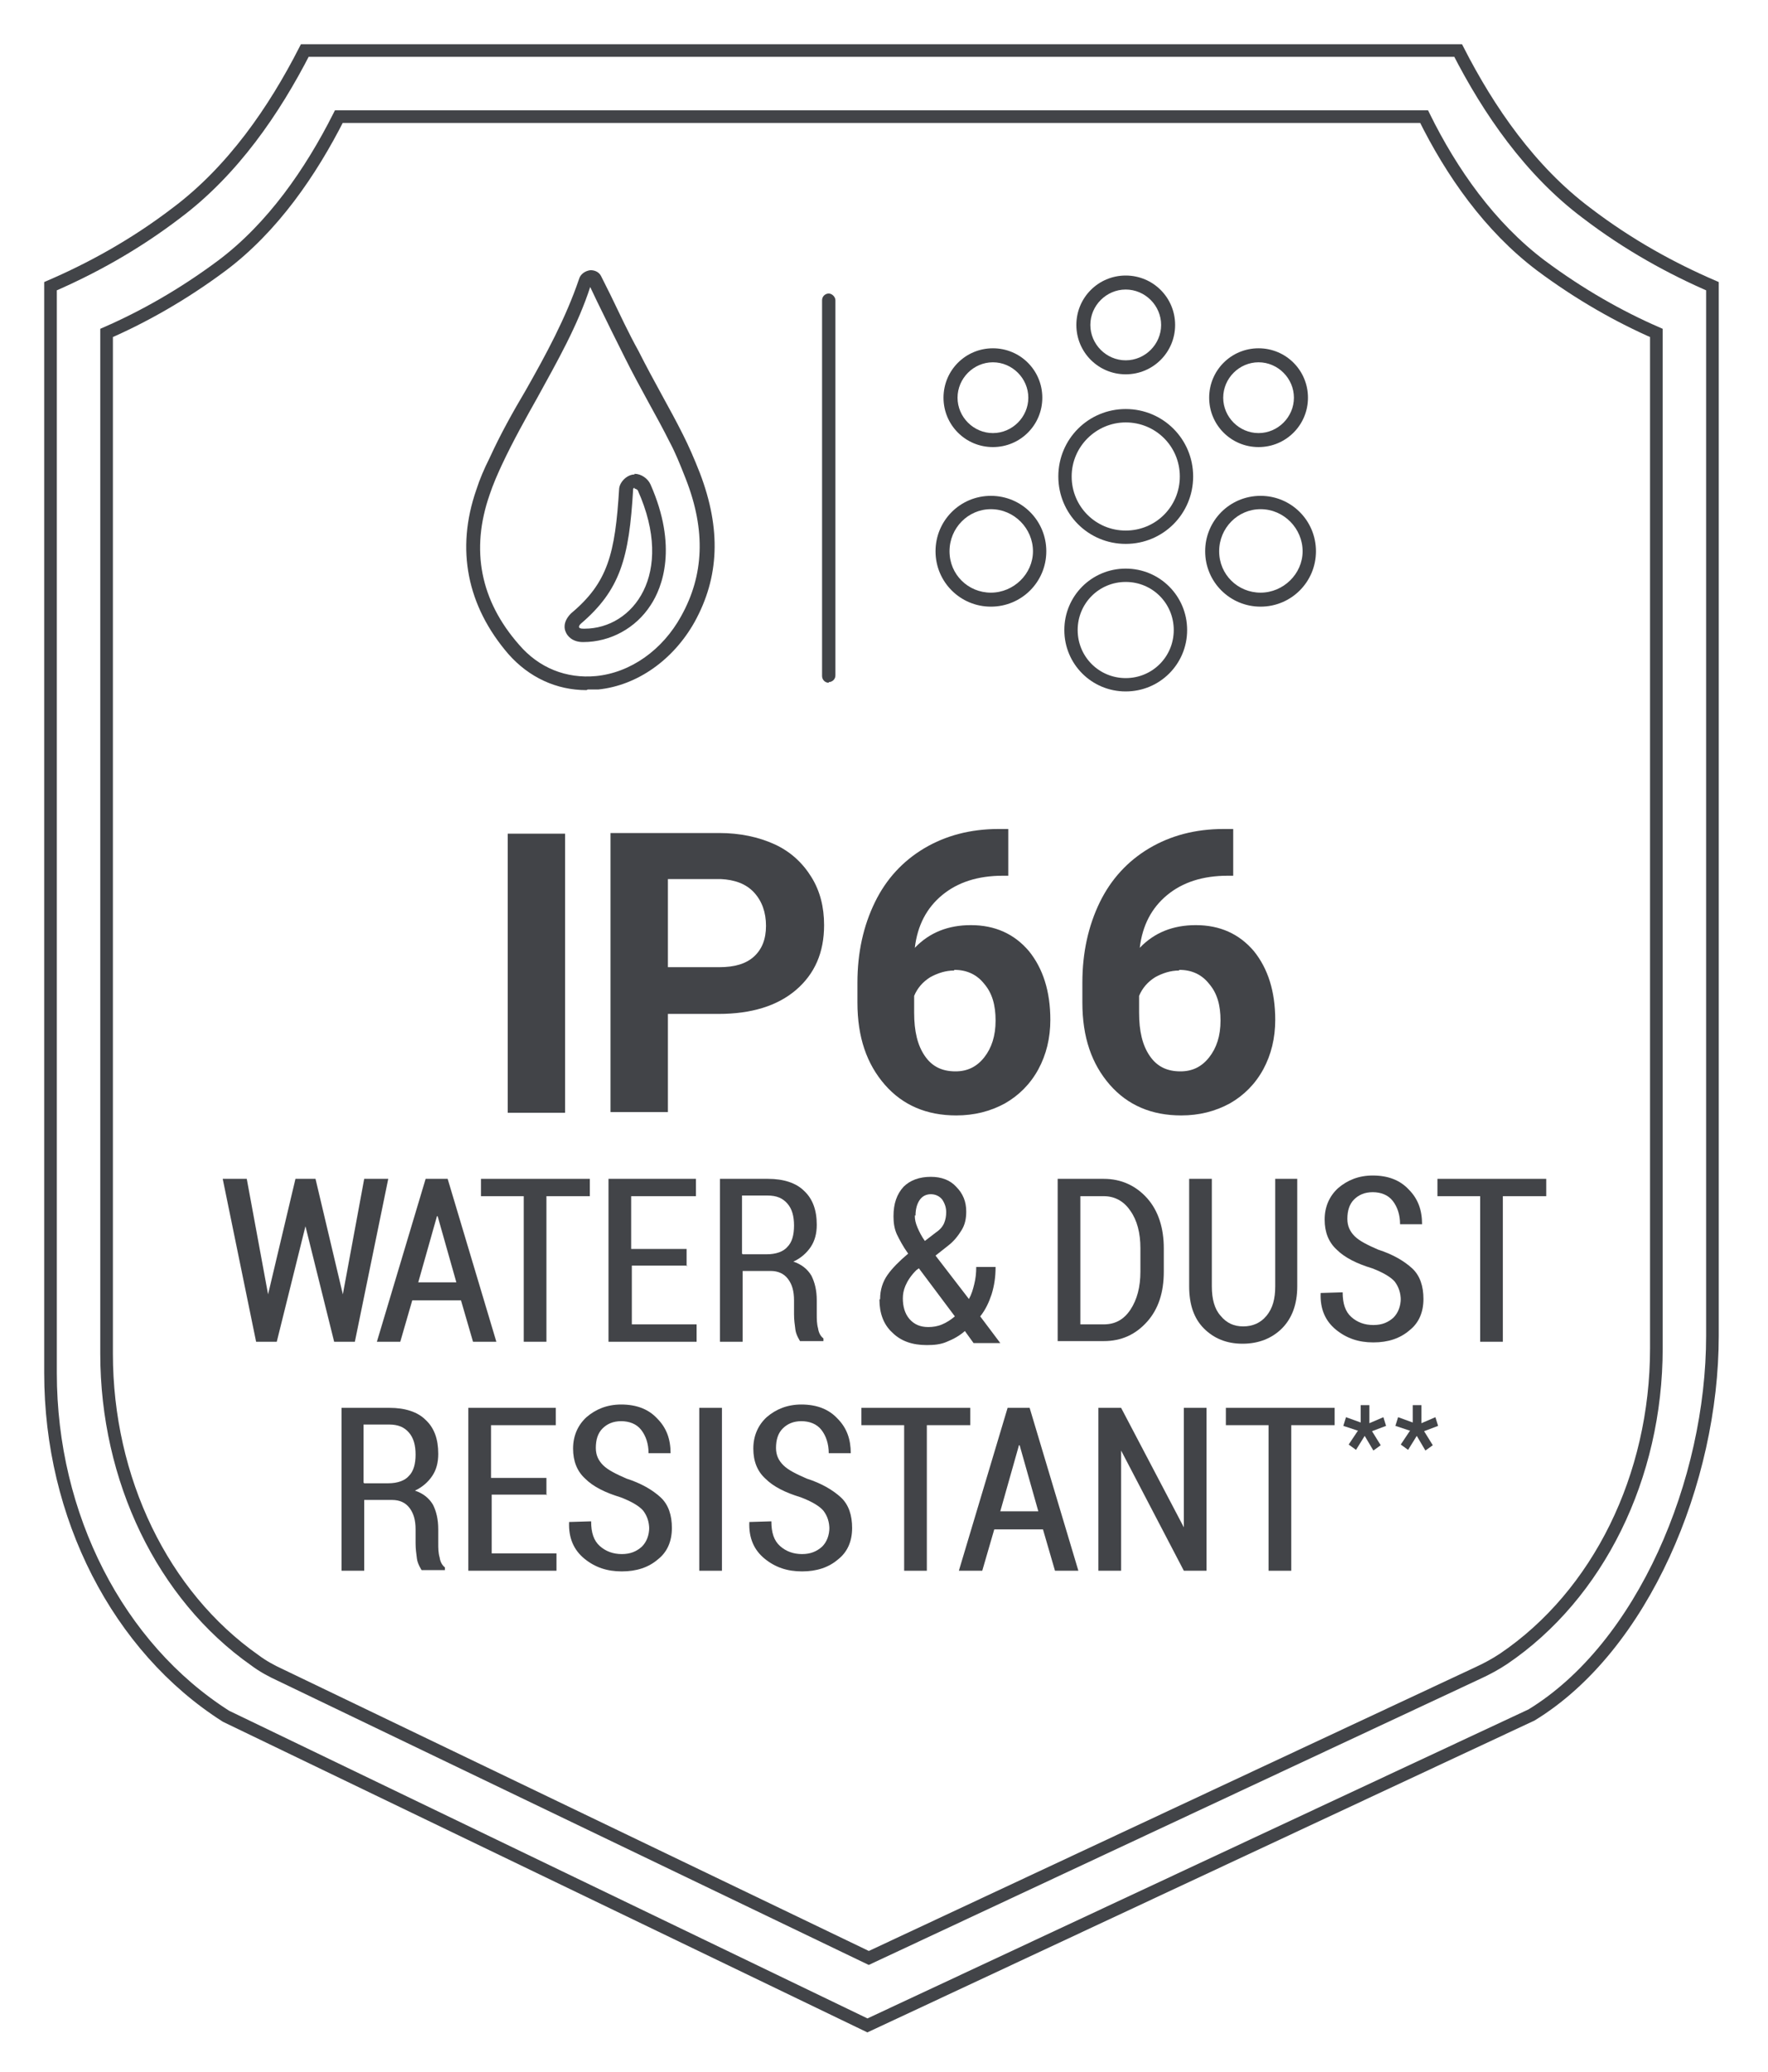 <svg width="35" height="41" viewBox="0 0 35 41" fill="none" xmlns="http://www.w3.org/2000/svg">
<path d="M33.9 5.664V26.435C33.9 29.315 32.526 32.592 30.319 33.94L17.172 40.084L4.475 33.966C2.334 32.605 1 30.002 1 27.175V5.664C1.793 5.321 2.652 4.858 3.497 4.211C4.607 3.378 5.426 2.189 6.034 1H28.866C29.474 2.189 30.293 3.378 31.403 4.211C32.248 4.858 33.107 5.321 33.9 5.664Z" stroke="#424448" stroke-width="0.25" stroke-miterlimit="10"/>
<path d="M30.504 5.255C29.487 4.488 28.733 3.405 28.192 2.308H6.708C6.153 3.405 5.4 4.501 4.395 5.255C3.616 5.836 2.836 6.272 2.11 6.589V26.791C2.11 29.276 3.22 31.575 5.043 32.856C5.201 32.975 5.373 33.068 5.545 33.147L17.199 38.749L29.262 33.107C29.434 33.028 29.606 32.935 29.764 32.83C31.64 31.561 32.79 29.223 32.79 26.686V6.589C32.063 6.272 31.284 5.836 30.504 5.255Z" stroke="#424448" stroke-width="0.25" stroke-miterlimit="10"/>
<path d="M11.187 22.022H10.051V16.499H11.187V22.022Z" fill="#424448"/>
<path d="M13.222 20.066V22.009H12.086V16.486H14.239C14.649 16.486 15.019 16.565 15.336 16.71C15.653 16.856 15.891 17.08 16.063 17.358C16.235 17.635 16.314 17.952 16.314 18.309C16.314 18.851 16.129 19.273 15.759 19.591C15.389 19.908 14.874 20.066 14.226 20.066H13.222ZM13.222 19.141H14.239C14.543 19.141 14.768 19.075 14.927 18.93C15.085 18.785 15.164 18.586 15.164 18.322C15.164 18.058 15.085 17.833 14.927 17.662C14.768 17.49 14.543 17.41 14.266 17.397H13.222V19.128V19.141Z" fill="#424448"/>
<path d="M19.96 16.433V17.331H19.855C19.352 17.331 18.956 17.463 18.652 17.714C18.348 17.965 18.163 18.309 18.11 18.758C18.401 18.454 18.771 18.309 19.22 18.309C19.696 18.309 20.079 18.481 20.37 18.824C20.647 19.168 20.793 19.617 20.793 20.185C20.793 20.542 20.713 20.872 20.555 21.163C20.396 21.454 20.172 21.678 19.894 21.837C19.604 21.995 19.286 22.075 18.93 22.075C18.348 22.075 17.873 21.876 17.516 21.467C17.159 21.057 16.974 20.529 16.974 19.842V19.445C16.974 18.851 17.093 18.322 17.318 17.86C17.542 17.397 17.873 17.041 18.295 16.789C18.718 16.538 19.207 16.406 19.775 16.406H19.96V16.433ZM18.89 19.207C18.718 19.207 18.56 19.26 18.414 19.34C18.269 19.432 18.163 19.551 18.097 19.709V20.04C18.097 20.41 18.163 20.687 18.309 20.899C18.454 21.11 18.652 21.203 18.916 21.203C19.154 21.203 19.339 21.11 19.485 20.925C19.63 20.74 19.709 20.502 19.709 20.198C19.709 19.894 19.643 19.657 19.485 19.472C19.339 19.287 19.141 19.194 18.89 19.194V19.207Z" fill="#424448"/>
<path d="M24.413 16.433V17.331H24.307C23.805 17.331 23.409 17.463 23.105 17.714C22.801 17.965 22.616 18.309 22.563 18.758C22.854 18.454 23.224 18.309 23.673 18.309C24.149 18.309 24.532 18.481 24.823 18.824C25.1 19.168 25.245 19.617 25.245 20.185C25.245 20.542 25.166 20.872 25.008 21.163C24.849 21.454 24.625 21.678 24.347 21.837C24.056 21.995 23.739 22.075 23.383 22.075C22.801 22.075 22.326 21.876 21.969 21.467C21.612 21.057 21.427 20.529 21.427 19.842V19.445C21.427 18.851 21.546 18.322 21.77 17.86C21.995 17.397 22.326 17.041 22.748 16.789C23.171 16.538 23.66 16.406 24.228 16.406H24.413V16.433ZM23.343 19.207C23.171 19.207 23.012 19.26 22.867 19.34C22.722 19.432 22.616 19.551 22.55 19.709V20.04C22.55 20.41 22.616 20.687 22.762 20.899C22.907 21.11 23.105 21.203 23.369 21.203C23.607 21.203 23.792 21.11 23.937 20.925C24.083 20.74 24.162 20.502 24.162 20.198C24.162 19.894 24.096 19.657 23.937 19.472C23.792 19.287 23.594 19.194 23.343 19.194V19.207Z" fill="#424448"/>
<path d="M6.787 25.616L7.21 23.33H7.686L7.025 26.554H6.615L6.047 24.268L5.479 26.554H5.07L4.409 23.33H4.885L5.307 25.616L5.849 23.33H6.246L6.787 25.616Z" fill="#424448"/>
<path d="M9.126 25.735H8.161L7.924 26.554H7.461L8.426 23.33H8.862L9.826 26.554H9.364L9.126 25.735ZM8.267 25.378H9.034L8.664 24.07H8.65L8.28 25.378H8.267Z" fill="#424448"/>
<path d="M11.676 23.673H10.817V26.554H10.368V23.673H9.522V23.33H11.676V23.673Z" fill="#424448"/>
<path d="M13.605 25.047H12.508V26.21H13.79V26.554H12.046V23.33H13.777V23.673H12.495V24.717H13.592V25.061L13.605 25.047Z" fill="#424448"/>
<path d="M14.702 25.166V26.554H14.253V23.33H15.204C15.508 23.33 15.759 23.409 15.918 23.568C16.089 23.726 16.169 23.951 16.169 24.241C16.169 24.413 16.129 24.559 16.05 24.677C15.97 24.797 15.851 24.902 15.706 24.968C15.865 25.021 15.984 25.114 16.063 25.246C16.129 25.378 16.169 25.536 16.169 25.735V26.012C16.169 26.105 16.169 26.197 16.195 26.29C16.208 26.382 16.248 26.448 16.301 26.488V26.541H15.838C15.838 26.541 15.759 26.422 15.746 26.316C15.732 26.21 15.719 26.118 15.719 26.012V25.735C15.719 25.55 15.68 25.418 15.6 25.312C15.521 25.206 15.402 25.153 15.257 25.153H14.702V25.166ZM14.702 24.823H15.178C15.363 24.823 15.508 24.77 15.587 24.677C15.68 24.585 15.719 24.44 15.719 24.255C15.719 24.07 15.68 23.924 15.587 23.819C15.495 23.713 15.376 23.66 15.191 23.66H14.689V24.81L14.702 24.823Z" fill="#424448"/>
<path d="M17.423 25.708C17.423 25.523 17.476 25.365 17.569 25.232C17.661 25.1 17.806 24.955 17.978 24.81C17.873 24.664 17.806 24.532 17.754 24.427C17.701 24.308 17.688 24.189 17.688 24.07C17.688 23.819 17.754 23.634 17.886 23.488C18.018 23.356 18.203 23.29 18.427 23.29C18.639 23.29 18.811 23.356 18.93 23.488C19.062 23.62 19.128 23.779 19.128 23.977C19.128 24.123 19.101 24.241 19.035 24.347C18.969 24.453 18.89 24.559 18.771 24.651L18.52 24.849L19.181 25.708C19.233 25.616 19.26 25.523 19.286 25.417C19.313 25.312 19.326 25.193 19.326 25.074H19.709C19.709 25.272 19.683 25.444 19.63 25.616C19.577 25.774 19.511 25.919 19.405 26.052L19.802 26.58H19.273L19.101 26.342C18.996 26.435 18.877 26.501 18.745 26.554C18.626 26.607 18.494 26.62 18.348 26.62C18.058 26.62 17.833 26.541 17.661 26.369C17.489 26.21 17.41 25.986 17.41 25.721L17.423 25.708ZM18.375 26.263C18.467 26.263 18.56 26.25 18.652 26.21C18.745 26.171 18.824 26.118 18.903 26.052L18.19 25.1L18.137 25.14C18.031 25.246 17.965 25.351 17.925 25.444C17.886 25.536 17.873 25.616 17.873 25.695C17.873 25.854 17.912 25.999 18.005 26.105C18.097 26.21 18.216 26.263 18.375 26.263ZM18.11 24.056C18.11 24.136 18.124 24.202 18.163 24.294C18.203 24.387 18.243 24.466 18.309 24.559L18.533 24.387C18.613 24.334 18.665 24.268 18.692 24.202C18.718 24.136 18.731 24.07 18.731 23.99C18.731 23.898 18.705 23.819 18.652 23.739C18.599 23.673 18.52 23.634 18.427 23.634C18.335 23.634 18.256 23.673 18.203 23.753C18.15 23.832 18.124 23.938 18.124 24.056H18.11Z" fill="#424448"/>
<path d="M20.938 26.554V23.33H21.85C22.193 23.33 22.484 23.462 22.709 23.713C22.933 23.964 23.039 24.308 23.039 24.704V25.166C23.039 25.576 22.933 25.906 22.709 26.157C22.484 26.408 22.206 26.541 21.85 26.541H20.938V26.554ZM21.387 23.673V26.21H21.85C22.074 26.21 22.246 26.118 22.378 25.92C22.51 25.721 22.576 25.47 22.576 25.166V24.704C22.576 24.4 22.51 24.149 22.378 23.964C22.246 23.766 22.061 23.673 21.85 23.673H21.387Z" fill="#424448"/>
<path d="M25.681 23.33V25.457C25.681 25.814 25.576 26.091 25.378 26.29C25.179 26.488 24.915 26.593 24.598 26.593C24.281 26.593 24.03 26.488 23.832 26.29C23.634 26.091 23.541 25.814 23.541 25.457V23.33H23.99V25.457C23.99 25.708 24.043 25.906 24.162 26.038C24.281 26.184 24.426 26.25 24.611 26.25C24.796 26.25 24.955 26.184 25.074 26.038C25.193 25.893 25.245 25.708 25.245 25.457V23.33H25.695H25.681Z" fill="#424448"/>
<path d="M27.73 25.735C27.73 25.589 27.69 25.47 27.611 25.364C27.532 25.272 27.373 25.18 27.162 25.1C26.858 25.008 26.62 24.889 26.461 24.73C26.303 24.585 26.223 24.387 26.223 24.136C26.223 23.885 26.316 23.673 26.488 23.515C26.673 23.356 26.897 23.264 27.175 23.264C27.479 23.264 27.716 23.356 27.888 23.541C28.073 23.726 28.152 23.951 28.152 24.228H27.716C27.716 24.043 27.664 23.885 27.571 23.766C27.479 23.647 27.333 23.594 27.175 23.594C27.016 23.594 26.897 23.647 26.805 23.739C26.712 23.832 26.673 23.964 26.673 24.122C26.673 24.268 26.726 24.374 26.818 24.466C26.91 24.558 27.069 24.638 27.28 24.73C27.571 24.823 27.796 24.955 27.954 25.1C28.113 25.246 28.179 25.457 28.179 25.708C28.179 25.972 28.087 26.184 27.901 26.329C27.716 26.488 27.479 26.567 27.188 26.567C26.897 26.567 26.66 26.488 26.448 26.316C26.237 26.144 26.131 25.906 26.144 25.589L26.58 25.576C26.58 25.8 26.633 25.959 26.752 26.065C26.871 26.171 27.016 26.223 27.188 26.223C27.36 26.223 27.479 26.171 27.584 26.078C27.677 25.985 27.73 25.853 27.73 25.695V25.735Z" fill="#424448"/>
<path d="M30.61 23.673H29.751V26.554H29.302V23.673H28.456V23.33H30.61V23.673Z" fill="#424448"/>
<path d="M7.21 29.698V31.086H6.761V27.862H7.712C8.016 27.862 8.267 27.941 8.425 28.1C8.597 28.258 8.676 28.483 8.676 28.773C8.676 28.945 8.637 29.091 8.557 29.209C8.478 29.328 8.359 29.434 8.214 29.5C8.372 29.553 8.491 29.645 8.571 29.778C8.637 29.91 8.676 30.068 8.676 30.267V30.544C8.676 30.637 8.676 30.729 8.703 30.822C8.716 30.914 8.756 30.98 8.808 31.02V31.073H8.346C8.346 31.073 8.267 30.954 8.254 30.848C8.24 30.742 8.227 30.65 8.227 30.544V30.267C8.227 30.082 8.187 29.949 8.108 29.844C8.029 29.738 7.91 29.685 7.765 29.685H7.21V29.698ZM7.21 29.355H7.685C7.87 29.355 8.016 29.302 8.095 29.209C8.187 29.117 8.227 28.972 8.227 28.787C8.227 28.602 8.187 28.456 8.095 28.351C8.003 28.245 7.884 28.192 7.699 28.192H7.197V29.342L7.21 29.355Z" fill="#424448"/>
<path d="M10.831 29.579H9.734V30.742H11.016V31.086H9.271V27.862H11.002V28.205H9.721V29.249H10.817V29.593L10.831 29.579Z" fill="#424448"/>
<path d="M12.852 30.267C12.852 30.121 12.812 30.002 12.733 29.897C12.654 29.804 12.495 29.712 12.284 29.632C11.98 29.54 11.742 29.421 11.583 29.262C11.425 29.117 11.345 28.919 11.345 28.668C11.345 28.417 11.438 28.205 11.61 28.047C11.795 27.888 12.019 27.796 12.297 27.796C12.601 27.796 12.839 27.888 13.01 28.073C13.195 28.258 13.275 28.483 13.275 28.76H12.839C12.839 28.575 12.786 28.417 12.693 28.298C12.601 28.179 12.455 28.126 12.297 28.126C12.138 28.126 12.019 28.179 11.927 28.271C11.834 28.364 11.795 28.496 11.795 28.655C11.795 28.8 11.848 28.906 11.94 28.998C12.033 29.091 12.191 29.17 12.402 29.262C12.693 29.355 12.918 29.487 13.076 29.632C13.235 29.778 13.301 29.989 13.301 30.24C13.301 30.504 13.209 30.716 13.024 30.861C12.839 31.02 12.601 31.099 12.31 31.099C12.019 31.099 11.781 31.02 11.57 30.848C11.359 30.676 11.253 30.438 11.266 30.121L11.702 30.108C11.702 30.333 11.755 30.491 11.874 30.597C11.993 30.703 12.138 30.756 12.31 30.756C12.482 30.756 12.601 30.703 12.706 30.61C12.799 30.518 12.852 30.386 12.852 30.227V30.267Z" fill="#424448"/>
<path d="M14.292 31.086H13.843V27.862H14.292V31.086Z" fill="#424448"/>
<path d="M16.419 30.267C16.419 30.121 16.38 30.002 16.3 29.897C16.221 29.804 16.063 29.712 15.851 29.632C15.547 29.54 15.309 29.421 15.151 29.262C14.992 29.117 14.913 28.919 14.913 28.668C14.913 28.417 15.006 28.205 15.177 28.047C15.362 27.888 15.587 27.796 15.864 27.796C16.168 27.796 16.406 27.888 16.578 28.073C16.763 28.258 16.842 28.483 16.842 28.76H16.406C16.406 28.575 16.353 28.417 16.261 28.298C16.168 28.179 16.023 28.126 15.864 28.126C15.706 28.126 15.587 28.179 15.495 28.271C15.402 28.364 15.362 28.496 15.362 28.655C15.362 28.8 15.415 28.906 15.508 28.998C15.6 29.091 15.759 29.17 15.97 29.262C16.261 29.355 16.485 29.487 16.644 29.632C16.803 29.778 16.869 29.989 16.869 30.24C16.869 30.504 16.776 30.716 16.591 30.861C16.406 31.02 16.168 31.099 15.878 31.099C15.587 31.099 15.349 31.02 15.138 30.848C14.926 30.676 14.821 30.438 14.834 30.121L15.27 30.108C15.27 30.333 15.323 30.491 15.442 30.597C15.561 30.703 15.706 30.756 15.878 30.756C16.049 30.756 16.168 30.703 16.274 30.61C16.367 30.518 16.419 30.386 16.419 30.227V30.267Z" fill="#424448"/>
<path d="M19.207 28.205H18.348V31.086H17.899V28.205H17.053V27.862H19.207V28.205Z" fill="#424448"/>
<path d="M20.647 30.267H19.683L19.445 31.086H18.982L19.947 27.862H20.383L21.348 31.086H20.885L20.647 30.267ZM19.788 29.91H20.555L20.185 28.602H20.172L19.802 29.91H19.788Z" fill="#424448"/>
<path d="M23.885 31.086H23.436L22.194 28.707V31.086H21.744V27.862H22.194L23.436 30.227V27.862H23.885V31.086Z" fill="#424448"/>
<path d="M26.421 28.205H25.562V31.086H25.113V28.205H24.268V27.862H26.421V28.205Z" fill="#424448"/>
<path d="M26.871 28.311L26.593 28.219L26.646 28.047L26.937 28.152V27.809H27.109V28.166L27.386 28.047L27.439 28.219L27.161 28.324L27.333 28.602L27.188 28.707L27.016 28.417L26.844 28.694L26.699 28.588L26.884 28.311H26.871Z" fill="#424448"/>
<path d="M27.901 28.311L27.624 28.219L27.677 28.047L27.967 28.152V27.809H28.139V28.166L28.416 28.047L28.469 28.219L28.192 28.324L28.364 28.602L28.218 28.707L28.047 28.417L27.875 28.694L27.73 28.588L27.915 28.311H27.901Z" fill="#424448"/>
<path d="M16.406 13.512C16.327 13.512 16.274 13.447 16.274 13.38V5.942C16.274 5.862 16.34 5.809 16.406 5.809C16.472 5.809 16.538 5.876 16.538 5.942V13.367C16.538 13.447 16.472 13.499 16.406 13.499V13.512Z" fill="#424448"/>
<path d="M19.656 8.848C19.114 8.848 18.678 8.412 18.678 7.871C18.678 7.329 19.114 6.893 19.656 6.893C20.198 6.893 20.634 7.329 20.634 7.871C20.634 8.412 20.198 8.848 19.656 8.848ZM19.656 7.17C19.273 7.17 18.956 7.488 18.956 7.871C18.956 8.254 19.273 8.571 19.656 8.571C20.039 8.571 20.357 8.254 20.357 7.871C20.357 7.488 20.039 7.17 19.656 7.17Z" fill="#424448"/>
<path d="M19.616 12.006C19.009 12.006 18.52 11.517 18.52 10.91C18.52 10.302 19.009 9.813 19.616 9.813C20.224 9.813 20.713 10.302 20.713 10.91C20.713 11.517 20.224 12.006 19.616 12.006ZM19.616 10.077C19.167 10.077 18.797 10.447 18.797 10.91C18.797 11.372 19.167 11.729 19.616 11.729C20.066 11.729 20.449 11.359 20.449 10.91C20.449 10.46 20.079 10.077 19.616 10.077Z" fill="#424448"/>
<path d="M24.915 8.848C24.373 8.848 23.937 8.412 23.937 7.871C23.937 7.329 24.373 6.893 24.915 6.893C25.457 6.893 25.893 7.329 25.893 7.871C25.893 8.412 25.457 8.848 24.915 8.848ZM24.915 7.17C24.532 7.17 24.215 7.488 24.215 7.871C24.215 8.254 24.532 8.571 24.915 8.571C25.298 8.571 25.615 8.254 25.615 7.871C25.615 7.488 25.298 7.17 24.915 7.17Z" fill="#424448"/>
<path d="M24.955 12.006C24.347 12.006 23.858 11.517 23.858 10.91C23.858 10.302 24.347 9.813 24.955 9.813C25.562 9.813 26.051 10.302 26.051 10.91C26.051 11.517 25.562 12.006 24.955 12.006ZM24.955 10.077C24.505 10.077 24.135 10.447 24.135 10.91C24.135 11.372 24.505 11.729 24.955 11.729C25.404 11.729 25.787 11.359 25.787 10.91C25.787 10.46 25.417 10.077 24.955 10.077Z" fill="#424448"/>
<path d="M22.285 7.408C21.744 7.408 21.308 6.972 21.308 6.431C21.308 5.889 21.744 5.453 22.285 5.453C22.827 5.453 23.263 5.889 23.263 6.431C23.263 6.972 22.827 7.408 22.285 7.408ZM22.285 5.73C21.902 5.73 21.585 6.047 21.585 6.431C21.585 6.814 21.902 7.131 22.285 7.131C22.669 7.131 22.986 6.814 22.986 6.431C22.986 6.047 22.669 5.73 22.285 5.73Z" fill="#424448"/>
<path d="M22.285 13.684C21.611 13.684 21.07 13.143 21.07 12.469C21.07 11.795 21.611 11.253 22.285 11.253C22.959 11.253 23.501 11.795 23.501 12.469C23.501 13.143 22.959 13.684 22.285 13.684ZM22.285 11.517C21.757 11.517 21.334 11.94 21.334 12.469C21.334 12.997 21.757 13.42 22.285 13.42C22.814 13.42 23.236 12.997 23.236 12.469C23.236 11.94 22.814 11.517 22.285 11.517Z" fill="#424448"/>
<path d="M22.285 10.764C21.546 10.764 20.951 10.17 20.951 9.43C20.951 8.69 21.546 8.095 22.285 8.095C23.025 8.095 23.62 8.69 23.62 9.43C23.62 10.17 23.025 10.764 22.285 10.764ZM22.285 8.36C21.704 8.36 21.215 8.835 21.215 9.43C21.215 10.024 21.691 10.5 22.285 10.5C22.88 10.5 23.356 10.024 23.356 9.43C23.356 8.835 22.88 8.36 22.285 8.36Z" fill="#424448"/>
<path d="M11.61 13.658C11.015 13.658 10.473 13.407 10.064 12.944C9.245 11.993 9.02 10.87 9.429 9.694C9.496 9.483 9.588 9.271 9.694 9.06C9.905 8.597 10.156 8.148 10.407 7.725C10.804 7.025 11.2 6.298 11.464 5.519C11.491 5.426 11.583 5.36 11.689 5.347C11.781 5.347 11.861 5.387 11.9 5.466L12.085 5.836C12.27 6.219 12.442 6.589 12.64 6.946C12.786 7.236 12.944 7.527 13.103 7.818C13.248 8.082 13.393 8.346 13.525 8.611C13.631 8.822 13.737 9.06 13.856 9.364C14.279 10.474 14.239 11.425 13.75 12.31C13.327 13.063 12.614 13.565 11.847 13.645C11.781 13.645 11.715 13.645 11.636 13.645L11.61 13.658ZM11.689 5.664C11.438 6.444 11.028 7.157 10.645 7.857C10.407 8.28 10.156 8.73 9.945 9.179C9.852 9.377 9.76 9.588 9.694 9.787C9.311 10.883 9.509 11.887 10.275 12.759C10.671 13.222 11.213 13.433 11.795 13.38C12.482 13.314 13.116 12.865 13.486 12.191C13.935 11.385 13.975 10.5 13.578 9.483C13.459 9.179 13.367 8.954 13.261 8.756C13.129 8.492 12.984 8.227 12.838 7.963C12.68 7.673 12.521 7.382 12.376 7.091C12.191 6.721 12.006 6.351 11.821 5.968L11.676 5.664H11.689Z" fill="#424448"/>
<path d="M12.561 9.668C12.561 9.668 12.614 9.681 12.627 9.707C13.367 11.359 12.534 12.442 11.57 12.442C11.57 12.442 11.57 12.442 11.557 12.442C11.517 12.442 11.411 12.442 11.491 12.35C12.283 11.676 12.455 11.042 12.534 9.681C12.534 9.668 12.548 9.654 12.561 9.654M12.561 9.39C12.415 9.39 12.27 9.536 12.257 9.668C12.178 10.963 12.032 11.531 11.306 12.138C11.134 12.31 11.174 12.456 11.2 12.508C11.226 12.575 11.319 12.707 11.543 12.707C12.085 12.707 12.587 12.429 12.878 11.98C13.116 11.623 13.42 10.817 12.878 9.588C12.825 9.469 12.693 9.377 12.561 9.377V9.39Z" fill="#424448"/>
</svg>
